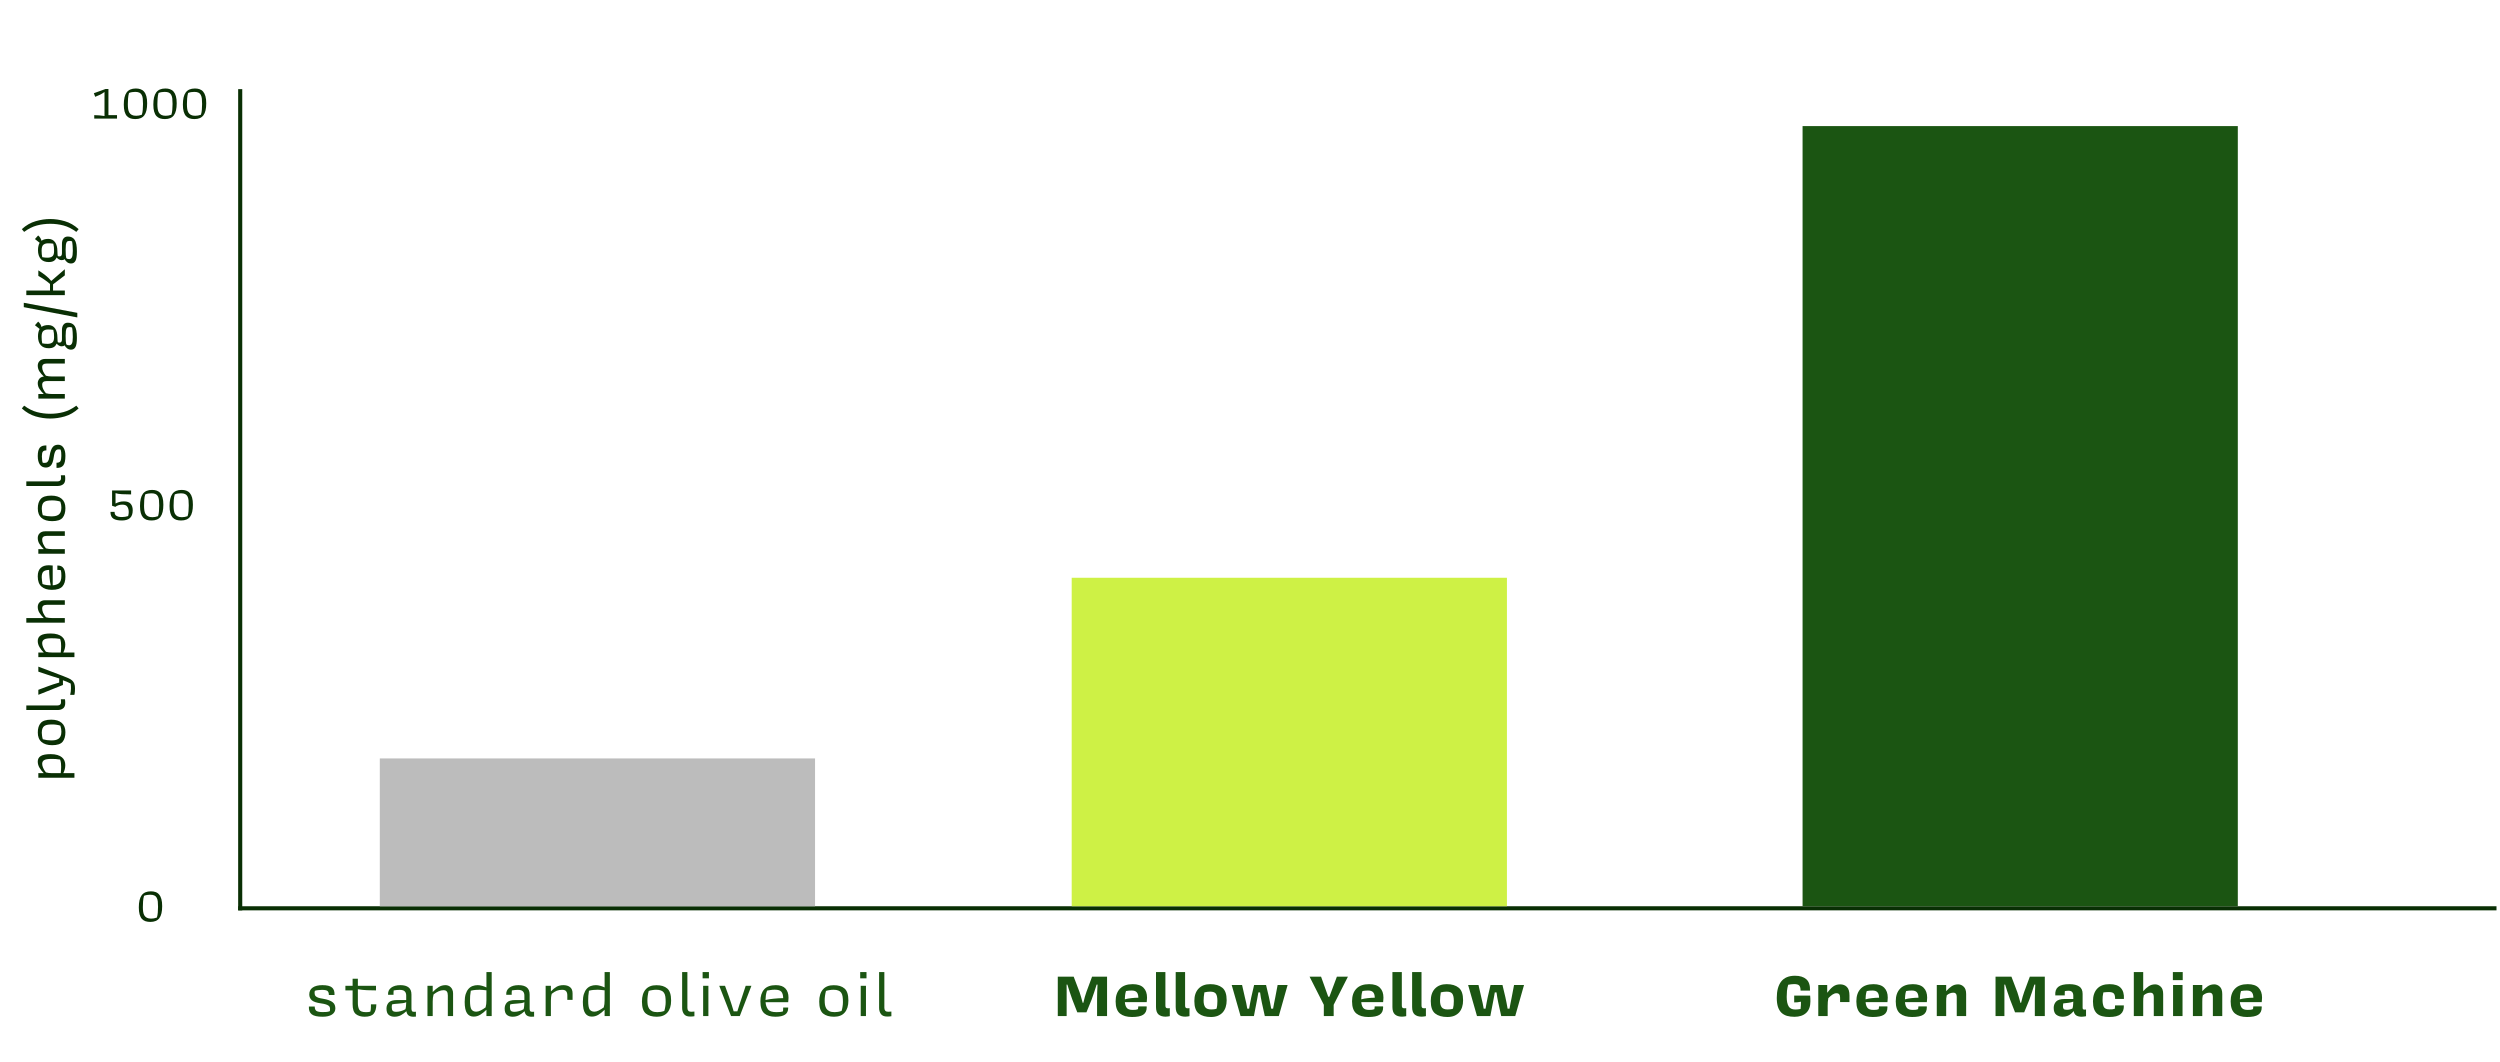 <svg width="617" height="262" viewBox="0 0 617 262" fill="none" xmlns="http://www.w3.org/2000/svg">
<path d="M15.092 189.256C15.092 188.963 15.078 188.674 15.049 188.39C15.021 188.097 14.95 187.785 14.837 187.454C14.43 187.388 14.07 187.345 13.758 187.326C13.446 187.307 13.101 187.298 12.723 187.298C11.796 187.298 11.181 187.402 10.878 187.61C10.566 187.809 10.41 188.111 10.41 188.518C10.41 188.811 10.491 189.147 10.651 189.525C10.812 189.894 11.039 190.263 11.332 190.632C11.559 190.698 11.801 190.746 12.056 190.774C12.302 190.802 12.562 190.816 12.836 190.816H14.993C15.021 190.523 15.045 190.244 15.064 189.979C15.083 189.705 15.092 189.464 15.092 189.256ZM18.369 190.816V191.951H9.46V190.816H10.807C10.372 190.391 10.018 189.942 9.743 189.469C9.46 188.996 9.318 188.49 9.318 187.951C9.318 187.355 9.564 186.901 10.056 186.589C10.547 186.277 11.361 186.12 12.496 186.12C13.148 186.12 13.706 186.191 14.17 186.333C14.633 186.475 15.007 186.669 15.291 186.915C15.574 187.151 15.783 187.435 15.915 187.766C16.047 188.097 16.113 188.452 16.113 188.83C16.113 189.18 16.071 189.525 15.986 189.866C15.901 190.206 15.778 190.523 15.617 190.816H18.369ZM12.865 183.913C11.739 183.913 10.869 183.648 10.254 183.118C9.63 182.579 9.322 181.799 9.332 180.777C9.322 179.784 9.559 179.009 10.041 178.451C10.514 177.893 11.384 177.614 12.652 177.614C13.768 177.614 14.629 177.878 15.234 178.408C15.839 178.928 16.142 179.694 16.142 180.706C16.142 181.718 15.91 182.508 15.447 183.076C14.983 183.634 14.123 183.913 12.865 183.913ZM10.311 180.848C10.311 181.094 10.335 181.359 10.382 181.643C10.42 181.927 10.481 182.196 10.566 182.451C10.916 182.546 11.266 182.617 11.616 182.664C11.966 182.712 12.302 182.735 12.623 182.735C12.964 182.735 13.29 182.712 13.602 182.664C13.905 182.608 14.175 182.503 14.411 182.352C14.638 182.201 14.818 181.983 14.95 181.7C15.083 181.416 15.149 181.042 15.149 180.579C15.149 180.361 15.13 180.129 15.092 179.884C15.054 179.638 14.988 179.373 14.893 179.089C14.6 178.994 14.293 178.924 13.971 178.876C13.65 178.82 13.314 178.791 12.964 178.791C12.519 178.791 12.132 178.815 11.801 178.862C11.46 178.909 11.181 179.009 10.963 179.16C10.746 179.302 10.585 179.51 10.481 179.784C10.368 180.049 10.311 180.404 10.311 180.848ZM14.241 175.236H6.494V174.101H14.227C14.491 174.101 14.7 174.034 14.851 173.902C14.993 173.77 15.064 173.566 15.064 173.292C15.064 173.188 15.059 173.079 15.049 172.966C15.04 172.843 15.03 172.715 15.021 172.583H16.028C16.057 172.725 16.076 172.871 16.085 173.022C16.095 173.174 16.099 173.335 16.099 173.505C16.099 174.129 15.92 174.574 15.56 174.838C15.191 175.103 14.752 175.236 14.241 175.236ZM18.511 169.932C18.511 170.131 18.502 170.377 18.483 170.67C18.464 170.954 18.421 171.228 18.355 171.493H17.319C17.376 171.266 17.424 171.006 17.461 170.713C17.499 170.419 17.518 170.155 17.518 169.918C17.518 169.72 17.513 169.521 17.504 169.322C17.504 169.114 17.485 168.906 17.447 168.698C17.107 168.518 16.771 168.362 16.44 168.23C16.118 168.097 15.816 167.984 15.532 167.889V169.053L9.46 171.479V170.244L11.744 169.393C12.188 169.223 12.638 169.062 13.092 168.911C13.536 168.76 14.042 168.608 14.61 168.457V167.435C14.127 167.284 13.64 167.133 13.148 166.981C12.647 166.83 12.179 166.679 11.744 166.527L9.46 165.761V164.527L15.532 166.825C16.052 167.024 16.501 167.208 16.88 167.379C17.258 167.539 17.565 167.729 17.802 167.946C18.048 168.164 18.227 168.429 18.341 168.741C18.454 169.053 18.511 169.45 18.511 169.932ZM15.092 159.482C15.092 159.189 15.078 158.9 15.049 158.616C15.021 158.323 14.95 158.011 14.837 157.68C14.43 157.614 14.07 157.571 13.758 157.552C13.446 157.533 13.101 157.524 12.723 157.524C11.796 157.524 11.181 157.628 10.878 157.836C10.566 158.035 10.41 158.337 10.41 158.744C10.41 159.037 10.491 159.373 10.651 159.751C10.812 160.12 11.039 160.489 11.332 160.858C11.559 160.924 11.801 160.972 12.056 161C12.302 161.028 12.562 161.042 12.836 161.042H14.993C15.021 160.749 15.045 160.47 15.064 160.205C15.083 159.931 15.092 159.69 15.092 159.482ZM18.369 161.042V162.177H9.46V161.042H10.807C10.372 160.617 10.018 160.168 9.743 159.695C9.46 159.222 9.318 158.716 9.318 158.177C9.318 157.581 9.564 157.127 10.056 156.815C10.547 156.503 11.361 156.346 12.496 156.346C13.148 156.346 13.706 156.417 14.17 156.559C14.633 156.701 15.007 156.895 15.291 157.141C15.574 157.377 15.783 157.661 15.915 157.992C16.047 158.323 16.113 158.678 16.113 159.056C16.113 159.406 16.071 159.751 15.986 160.092C15.901 160.432 15.778 160.749 15.617 161.042H18.369ZM12.836 152.536H16V153.671H6.494V152.536H10.807C10.372 152.119 10.018 151.694 9.743 151.259C9.46 150.814 9.318 150.322 9.318 149.783C9.318 149.585 9.351 149.391 9.417 149.202C9.483 149.003 9.592 148.828 9.743 148.677C9.885 148.516 10.07 148.388 10.297 148.294C10.524 148.19 10.798 148.138 11.12 148.138H16V149.273H11.531C11.162 149.273 10.883 149.343 10.694 149.485C10.505 149.618 10.41 149.854 10.41 150.195C10.41 150.545 10.491 150.899 10.651 151.259C10.812 151.618 11.039 151.982 11.332 152.351C11.559 152.417 11.801 152.465 12.056 152.493C12.302 152.521 12.562 152.536 12.836 152.536ZM10.297 142.482C10.297 142.776 10.32 143.069 10.368 143.362C10.405 143.646 10.448 143.906 10.495 144.142C10.845 144.265 11.2 144.35 11.559 144.398C11.909 144.445 12.231 144.469 12.524 144.469C12.392 143.901 12.297 143.3 12.24 142.667C12.174 142.024 12.136 141.352 12.127 140.652C11.465 140.671 10.997 140.808 10.722 141.064C10.439 141.319 10.297 141.792 10.297 142.482ZM15.149 142.128C15.149 141.872 15.139 141.617 15.12 141.362C15.092 141.097 15.045 140.874 14.979 140.695C14.827 140.676 14.681 140.666 14.539 140.666C14.397 140.657 14.269 140.652 14.156 140.652V139.574H14.283C14.908 139.574 15.376 139.801 15.688 140.255C15.991 140.709 16.142 141.404 16.142 142.34C16.142 143.381 15.896 144.18 15.404 144.738C14.903 145.296 14.037 145.575 12.808 145.575C11.711 145.575 10.855 145.306 10.24 144.766C9.625 144.227 9.318 143.386 9.318 142.241C9.318 141.314 9.554 140.629 10.027 140.184C10.5 139.73 11.167 139.503 12.027 139.503C12.179 139.503 12.34 139.512 12.51 139.531C12.671 139.541 12.836 139.555 13.007 139.574V144.454C13.621 144.417 14.132 144.246 14.539 143.944C14.945 143.641 15.149 143.036 15.149 142.128ZM12.836 135.522H16V136.657H9.46V135.522H10.807C10.372 135.106 10.018 134.68 9.743 134.245C9.46 133.8 9.318 133.309 9.318 132.77C9.318 132.571 9.351 132.377 9.417 132.188C9.483 131.989 9.592 131.814 9.743 131.663C9.885 131.502 10.07 131.374 10.297 131.28C10.524 131.176 10.798 131.124 11.12 131.124H16V132.259H11.531C11.162 132.259 10.883 132.33 10.694 132.472C10.505 132.604 10.41 132.84 10.41 133.181C10.41 133.531 10.491 133.886 10.651 134.245C10.812 134.604 11.039 134.969 11.332 135.337C11.559 135.404 11.801 135.451 12.056 135.479C12.302 135.508 12.562 135.522 12.836 135.522ZM12.865 128.618C11.739 128.618 10.869 128.353 10.254 127.824C9.63 127.285 9.322 126.504 9.332 125.483C9.322 124.49 9.559 123.714 10.041 123.156C10.514 122.598 11.384 122.319 12.652 122.319C13.768 122.319 14.629 122.584 15.234 123.114C15.839 123.634 16.142 124.4 16.142 125.412C16.142 126.424 15.91 127.214 15.447 127.781C14.983 128.339 14.123 128.618 12.865 128.618ZM10.311 125.554C10.311 125.8 10.335 126.064 10.382 126.348C10.42 126.632 10.481 126.902 10.566 127.157C10.916 127.251 11.266 127.322 11.616 127.37C11.966 127.417 12.302 127.441 12.623 127.441C12.964 127.441 13.29 127.417 13.602 127.37C13.905 127.313 14.175 127.209 14.411 127.058C14.638 126.906 14.818 126.689 14.95 126.405C15.083 126.121 15.149 125.748 15.149 125.284C15.149 125.067 15.13 124.835 15.092 124.589C15.054 124.343 14.988 124.078 14.893 123.795C14.6 123.7 14.293 123.629 13.971 123.582C13.65 123.525 13.314 123.497 12.964 123.497C12.519 123.497 12.132 123.52 11.801 123.568C11.46 123.615 11.181 123.714 10.963 123.865C10.746 124.007 10.585 124.215 10.481 124.49C10.368 124.755 10.311 125.109 10.311 125.554ZM14.241 119.941H6.494V118.806H14.227C14.491 118.806 14.7 118.74 14.851 118.608C14.993 118.475 15.064 118.272 15.064 117.997C15.064 117.893 15.059 117.785 15.049 117.671C15.04 117.548 15.03 117.42 15.021 117.288H16.028C16.057 117.43 16.076 117.577 16.085 117.728C16.095 117.879 16.099 118.04 16.099 118.21C16.099 118.835 15.92 119.279 15.56 119.544C15.191 119.809 14.752 119.941 14.241 119.941ZM16.142 112.496C16.142 113.631 15.967 114.42 15.617 114.865C15.267 115.309 14.709 115.513 13.943 115.475V114.212C14.406 114.212 14.723 114.085 14.893 113.829C15.054 113.564 15.135 113.125 15.135 112.51C15.135 112.207 15.125 111.923 15.106 111.658C15.078 111.384 15.021 111.148 14.936 110.949C14.87 110.94 14.799 110.93 14.723 110.921C14.638 110.911 14.548 110.907 14.454 110.907C14.302 110.907 14.17 110.93 14.056 110.977C13.933 111.025 13.825 111.119 13.73 111.261C13.626 111.403 13.536 111.602 13.46 111.857C13.385 112.103 13.319 112.429 13.262 112.836C13.129 113.81 12.902 114.482 12.581 114.851C12.25 115.21 11.829 115.39 11.318 115.39C10.666 115.39 10.169 115.139 9.829 114.638C9.488 114.137 9.318 113.446 9.318 112.566C9.318 111.573 9.488 110.878 9.829 110.481C10.169 110.084 10.708 109.904 11.446 109.942V111.162C11.011 111.162 10.718 111.266 10.566 111.474C10.415 111.673 10.339 112.07 10.339 112.666C10.339 112.959 10.358 113.238 10.396 113.503C10.424 113.758 10.472 113.985 10.538 114.184C10.633 114.212 10.722 114.231 10.807 114.241C10.893 114.241 10.973 114.241 11.049 114.241C11.172 114.241 11.294 114.222 11.418 114.184C11.54 114.146 11.654 114.066 11.758 113.943C11.862 113.82 11.957 113.645 12.042 113.418C12.117 113.181 12.184 112.874 12.24 112.496C12.335 111.938 12.448 111.484 12.581 111.134C12.713 110.784 12.865 110.509 13.035 110.311C13.205 110.103 13.399 109.961 13.617 109.885C13.825 109.809 14.061 109.767 14.326 109.757C14.903 109.757 15.352 110.003 15.674 110.495C15.986 110.977 16.142 111.644 16.142 112.496ZM12.396 102.119C13.522 102.119 14.61 101.982 15.659 101.707C16.709 101.433 17.769 100.903 18.837 100.118L19.405 100.799C18.355 101.755 17.22 102.412 16 102.771C14.78 103.121 13.579 103.296 12.396 103.296C11.214 103.296 10.013 103.121 8.793 102.771C7.573 102.412 6.438 101.755 5.388 100.799L5.955 100.118C7.024 100.903 8.083 101.433 9.133 101.707C10.183 101.982 11.271 102.119 12.396 102.119ZM12.836 97.241H16V98.376H9.46V97.241H10.807C10.372 96.834 10.018 96.418 9.743 95.993C9.46 95.567 9.318 95.089 9.318 94.56C9.318 94.2 9.436 93.855 9.672 93.524C9.899 93.193 10.283 92.994 10.822 92.928C10.386 92.521 10.027 92.105 9.743 91.68C9.46 91.245 9.318 90.762 9.318 90.233C9.318 90.034 9.351 89.84 9.417 89.651C9.483 89.452 9.592 89.277 9.743 89.126C9.885 88.965 10.07 88.837 10.297 88.743C10.524 88.639 10.798 88.587 11.12 88.587H16V89.722H11.531C11.162 89.722 10.883 89.793 10.694 89.935C10.505 90.067 10.41 90.303 10.41 90.644C10.41 90.984 10.491 91.33 10.651 91.68C10.812 92.02 11.039 92.37 11.332 92.73C11.559 92.796 11.801 92.843 12.056 92.871C12.302 92.9 12.562 92.914 12.836 92.914H16V94.049H11.531C11.162 94.049 10.883 94.12 10.694 94.262C10.505 94.394 10.41 94.631 10.41 94.971C10.41 95.312 10.491 95.657 10.651 96.007C10.812 96.347 11.039 96.697 11.332 97.057C11.559 97.123 11.801 97.17 12.056 97.198C12.302 97.227 12.562 97.241 12.836 97.241ZM18.979 83.36C18.979 84.486 18.856 85.257 18.61 85.673C18.374 86.089 18.015 86.297 17.532 86.297C17.182 86.297 16.87 86.198 16.596 85.999C16.322 85.791 16.104 85.531 15.943 85.219C15.849 85.313 15.74 85.38 15.617 85.418C15.485 85.455 15.347 85.474 15.206 85.474C14.941 85.474 14.704 85.403 14.496 85.261C14.288 85.12 14.108 84.968 13.957 84.807C13.825 85.167 13.607 85.446 13.304 85.644C12.992 85.843 12.567 85.942 12.027 85.942C11.157 85.942 10.5 85.687 10.056 85.176C9.602 84.656 9.375 83.933 9.375 83.006C9.375 82.618 9.412 82.273 9.488 81.97C9.554 81.667 9.654 81.407 9.786 81.19L8.623 80.267L9.417 79.374C9.635 79.553 9.814 79.761 9.956 79.998C10.089 80.225 10.183 80.457 10.24 80.693C10.448 80.532 10.694 80.414 10.978 80.338C11.261 80.263 11.578 80.225 11.928 80.225C12.638 80.225 13.191 80.499 13.588 81.048C13.976 81.587 14.17 82.339 14.17 83.304C14.17 83.54 14.179 83.762 14.198 83.97C14.217 84.169 14.236 84.33 14.255 84.453C14.321 84.491 14.397 84.519 14.482 84.538C14.558 84.547 14.643 84.552 14.737 84.552C14.917 84.552 15.054 84.481 15.149 84.339C15.243 84.197 15.291 84.008 15.291 83.772V81.445C15.291 80.896 15.414 80.461 15.659 80.14C15.905 79.809 16.27 79.643 16.752 79.643C17.499 79.643 18.057 79.913 18.426 80.452C18.795 80.982 18.979 81.951 18.979 83.36ZM10.268 83.147C10.268 83.46 10.283 83.748 10.311 84.013C10.33 84.278 10.368 84.519 10.424 84.737C10.651 84.784 10.878 84.817 11.105 84.836C11.323 84.855 11.536 84.864 11.744 84.864C12.207 84.864 12.59 84.76 12.893 84.552C13.196 84.344 13.347 83.899 13.347 83.218C13.347 82.868 13.333 82.542 13.304 82.24C13.267 81.927 13.215 81.648 13.148 81.403C12.912 81.355 12.69 81.332 12.482 81.332C12.264 81.322 12.051 81.317 11.843 81.317C11.389 81.317 11.015 81.431 10.722 81.658C10.42 81.885 10.268 82.381 10.268 83.147ZM17.972 83.176C17.972 82.817 17.958 82.424 17.93 81.998C17.901 81.563 17.854 81.175 17.788 80.835C17.674 80.797 17.57 80.769 17.476 80.75C17.381 80.731 17.3 80.722 17.234 80.722C17.055 80.722 16.898 80.74 16.766 80.778C16.634 80.816 16.525 80.906 16.44 81.048C16.364 81.19 16.303 81.407 16.255 81.7C16.218 81.994 16.199 82.396 16.199 82.906C16.199 83.455 16.213 83.899 16.241 84.24C16.27 84.58 16.307 84.826 16.355 84.978C16.44 85.053 16.544 85.115 16.667 85.162C16.79 85.2 16.927 85.219 17.078 85.219C17.352 85.219 17.57 85.082 17.731 84.807C17.892 84.533 17.972 83.989 17.972 83.176ZM19.079 77.209V78.344L5.87 75.804V74.726L19.079 77.209ZM16 71.707V72.842H6.494V71.707H12.34V70.075C11.905 69.697 11.436 69.337 10.935 68.997C10.434 68.656 9.942 68.358 9.46 68.103V66.727C10.093 67.115 10.68 67.521 11.219 67.947C11.748 68.363 12.226 68.827 12.652 69.337L16 66.443V67.961L13.092 70.174V71.707H16ZM18.979 62.093C18.979 63.219 18.856 63.989 18.61 64.406C18.374 64.822 18.015 65.03 17.532 65.03C17.182 65.03 16.87 64.931 16.596 64.732C16.322 64.524 16.104 64.264 15.943 63.952C15.849 64.046 15.74 64.112 15.617 64.15C15.485 64.188 15.347 64.207 15.206 64.207C14.941 64.207 14.704 64.136 14.496 63.994C14.288 63.852 14.108 63.701 13.957 63.54C13.825 63.9 13.607 64.179 13.304 64.377C12.992 64.576 12.567 64.675 12.027 64.675C11.157 64.675 10.5 64.42 10.056 63.909C9.602 63.389 9.375 62.665 9.375 61.739C9.375 61.351 9.412 61.005 9.488 60.703C9.554 60.4 9.654 60.14 9.786 59.922L8.623 59L9.417 58.106C9.635 58.286 9.814 58.494 9.956 58.731C10.089 58.958 10.183 59.19 10.24 59.426C10.448 59.265 10.694 59.147 10.978 59.071C11.261 58.996 11.578 58.958 11.928 58.958C12.638 58.958 13.191 59.232 13.588 59.781C13.976 60.32 14.17 61.072 14.17 62.036C14.17 62.273 14.179 62.495 14.198 62.703C14.217 62.902 14.236 63.063 14.255 63.186C14.321 63.223 14.397 63.252 14.482 63.271C14.558 63.28 14.643 63.285 14.737 63.285C14.917 63.285 15.054 63.214 15.149 63.072C15.243 62.93 15.291 62.741 15.291 62.505V60.178C15.291 59.629 15.414 59.194 15.659 58.873C15.905 58.542 16.27 58.376 16.752 58.376C17.499 58.376 18.057 58.646 18.426 59.185C18.795 59.714 18.979 60.684 18.979 62.093ZM10.268 61.88C10.268 62.193 10.283 62.481 10.311 62.746C10.33 63.011 10.368 63.252 10.424 63.469C10.651 63.517 10.878 63.55 11.105 63.569C11.323 63.588 11.536 63.597 11.744 63.597C12.207 63.597 12.59 63.493 12.893 63.285C13.196 63.077 13.347 62.632 13.347 61.951C13.347 61.601 13.333 61.275 13.304 60.972C13.267 60.66 13.215 60.381 13.148 60.135C12.912 60.088 12.69 60.064 12.482 60.064C12.264 60.055 12.051 60.05 11.843 60.05C11.389 60.05 11.015 60.164 10.722 60.391C10.42 60.618 10.268 61.114 10.268 61.88ZM17.972 61.909C17.972 61.549 17.958 61.157 17.93 60.731C17.901 60.296 17.854 59.908 17.788 59.568C17.674 59.53 17.57 59.502 17.476 59.483C17.381 59.464 17.3 59.454 17.234 59.454C17.055 59.454 16.898 59.473 16.766 59.511C16.634 59.549 16.525 59.639 16.44 59.781C16.364 59.922 16.303 60.14 16.255 60.433C16.218 60.727 16.199 61.128 16.199 61.639C16.199 62.188 16.213 62.632 16.241 62.973C16.27 63.313 16.307 63.559 16.355 63.711C16.44 63.786 16.544 63.848 16.667 63.895C16.79 63.933 16.927 63.952 17.078 63.952C17.352 63.952 17.57 63.815 17.731 63.54C17.892 63.266 17.972 62.722 17.972 61.909ZM12.396 55.232C11.271 55.232 10.183 55.369 9.133 55.644C8.083 55.918 7.024 56.447 5.955 57.233L5.388 56.551C6.438 55.596 7.573 54.944 8.793 54.594C10.013 54.234 11.214 54.054 12.396 54.054C13.579 54.054 14.78 54.234 16 54.594C17.22 54.944 18.355 55.596 19.405 56.551L18.837 57.233C17.769 56.447 16.709 55.918 15.659 55.644C14.61 55.369 13.522 55.232 12.396 55.232Z" fill="#092F04"/>
<path d="M28.879 29.268H23.261V28.416C23.756 28.416 24.193 28.437 24.574 28.477C24.955 28.51 25.361 28.562 25.79 28.635V22.701C25.466 22.944 25.105 23.167 24.708 23.37C24.311 23.564 23.905 23.739 23.492 23.893L23.164 23.005L26.034 21.971H26.763V28.416H28.879V29.268ZM30.553 25.814C30.553 24.452 30.788 23.451 31.258 22.81C31.736 22.162 32.494 21.837 33.532 21.837C33.962 21.837 34.347 21.898 34.687 22.02C35.036 22.142 35.328 22.344 35.563 22.628C35.806 22.912 35.992 23.289 36.122 23.759C36.252 24.221 36.317 24.797 36.317 25.486C36.317 26.84 36.086 27.829 35.623 28.453C35.161 29.077 34.42 29.389 33.398 29.389C32.96 29.389 32.563 29.332 32.206 29.219C31.858 29.097 31.558 28.903 31.306 28.635C31.063 28.36 30.877 27.991 30.747 27.529C30.617 27.067 30.553 26.495 30.553 25.814ZM33.362 22.677C33.135 22.677 32.879 22.697 32.596 22.737C32.32 22.778 32.069 22.847 31.842 22.944C31.712 23.382 31.631 23.848 31.598 24.343C31.566 24.837 31.55 25.303 31.55 25.741C31.55 26.146 31.574 26.523 31.623 26.872C31.671 27.212 31.765 27.508 31.902 27.76C32.048 28.011 32.255 28.21 32.523 28.355C32.798 28.502 33.155 28.574 33.593 28.574C33.795 28.574 34.022 28.554 34.274 28.514C34.533 28.465 34.776 28.4 35.003 28.319C35.125 27.946 35.202 27.537 35.234 27.091C35.275 26.637 35.295 26.159 35.295 25.656C35.295 25.153 35.275 24.715 35.234 24.343C35.194 23.97 35.105 23.662 34.967 23.418C34.837 23.167 34.643 22.981 34.383 22.859C34.132 22.737 33.791 22.677 33.362 22.677ZM37.844 25.814C37.844 24.452 38.079 23.451 38.55 22.81C39.028 22.162 39.786 21.837 40.824 21.837C41.253 21.837 41.638 21.898 41.979 22.02C42.327 22.142 42.619 22.344 42.854 22.628C43.097 22.912 43.284 23.289 43.414 23.759C43.543 24.221 43.608 24.797 43.608 25.486C43.608 26.84 43.377 27.829 42.915 28.453C42.453 29.077 41.711 29.389 40.69 29.389C40.252 29.389 39.855 29.332 39.498 29.219C39.149 29.097 38.849 28.903 38.598 28.635C38.355 28.36 38.168 27.991 38.039 27.529C37.909 27.067 37.844 26.495 37.844 25.814ZM40.653 22.677C40.426 22.677 40.171 22.697 39.887 22.737C39.611 22.778 39.36 22.847 39.133 22.944C39.004 23.382 38.922 23.848 38.89 24.343C38.858 24.837 38.841 25.303 38.841 25.741C38.841 26.146 38.866 26.523 38.914 26.872C38.963 27.212 39.056 27.508 39.194 27.76C39.34 28.011 39.547 28.21 39.814 28.355C40.09 28.502 40.447 28.574 40.884 28.574C41.087 28.574 41.314 28.554 41.565 28.514C41.825 28.465 42.068 28.4 42.295 28.319C42.416 27.946 42.494 27.537 42.526 27.091C42.566 26.637 42.587 26.159 42.587 25.656C42.587 25.153 42.566 24.715 42.526 24.343C42.485 23.97 42.396 23.662 42.258 23.418C42.129 23.167 41.934 22.981 41.675 22.859C41.423 22.737 41.083 22.677 40.653 22.677ZM45.136 25.814C45.136 24.452 45.371 23.451 45.841 22.81C46.319 22.162 47.077 21.837 48.115 21.837C48.545 21.837 48.93 21.898 49.27 22.02C49.619 22.142 49.911 22.344 50.146 22.628C50.389 22.912 50.576 23.289 50.705 23.759C50.835 24.221 50.9 24.797 50.9 25.486C50.9 26.84 50.669 27.829 50.207 28.453C49.745 29.077 49.003 29.389 47.981 29.389C47.544 29.389 47.146 29.332 46.79 29.219C46.441 29.097 46.141 28.903 45.89 28.635C45.647 28.36 45.46 27.991 45.33 27.529C45.201 27.067 45.136 26.495 45.136 25.814ZM47.945 22.677C47.718 22.677 47.462 22.697 47.179 22.737C46.903 22.778 46.652 22.847 46.425 22.944C46.295 23.382 46.214 23.848 46.182 24.343C46.149 24.837 46.133 25.303 46.133 25.741C46.133 26.146 46.157 26.523 46.206 26.872C46.255 27.212 46.348 27.508 46.486 27.76C46.632 28.011 46.838 28.21 47.106 28.355C47.381 28.502 47.738 28.574 48.176 28.574C48.379 28.574 48.606 28.554 48.857 28.514C49.116 28.465 49.359 28.4 49.587 28.319C49.708 27.946 49.785 27.537 49.818 27.091C49.858 26.637 49.878 26.159 49.878 25.656C49.878 25.153 49.858 24.715 49.818 24.343C49.777 23.97 49.688 23.662 49.55 23.418C49.42 23.167 49.226 22.981 48.966 22.859C48.715 22.737 48.374 22.677 47.945 22.677Z" fill="#092F04"/>
<path d="M30.058 128.459C29.166 128.459 28.477 128.31 27.991 128.01C27.504 127.701 27.261 127.142 27.261 126.331H28.27C28.27 126.485 28.291 126.639 28.331 126.793C28.372 126.948 28.457 127.085 28.587 127.207C28.716 127.32 28.903 127.418 29.146 127.499C29.389 127.572 29.709 127.608 30.107 127.608C30.334 127.608 30.581 127.588 30.848 127.547C31.116 127.507 31.375 127.446 31.627 127.365C31.675 127.179 31.712 127 31.736 126.83C31.76 126.652 31.773 126.502 31.773 126.38C31.773 125.845 31.659 125.407 31.432 125.067C31.213 124.718 30.8 124.544 30.192 124.544C29.827 124.544 29.49 124.596 29.182 124.702C28.882 124.807 28.647 124.937 28.477 125.091L27.662 124.823V121.042H32.356V122.027C31.538 122.027 30.784 122.006 30.094 121.966C29.413 121.925 28.887 121.84 28.514 121.71V124.276C28.724 124.155 29 124.037 29.34 123.924C29.689 123.802 30.107 123.741 30.593 123.741C31.355 123.741 31.906 123.94 32.247 124.337C32.587 124.734 32.758 125.261 32.758 125.918C32.758 126.826 32.523 127.479 32.052 127.876C31.59 128.265 30.925 128.459 30.058 128.459ZM34.553 124.884C34.553 123.522 34.788 122.521 35.258 121.881C35.736 121.232 36.494 120.908 37.532 120.908C37.962 120.908 38.347 120.969 38.687 121.09C39.036 121.212 39.328 121.414 39.563 121.698C39.806 121.982 39.992 122.359 40.122 122.829C40.252 123.291 40.317 123.867 40.317 124.556C40.317 125.91 40.086 126.899 39.623 127.523C39.161 128.147 38.42 128.459 37.398 128.459C36.96 128.459 36.563 128.403 36.206 128.289C35.858 128.168 35.558 127.973 35.306 127.706C35.063 127.43 34.877 127.061 34.747 126.599C34.617 126.137 34.553 125.565 34.553 124.884ZM37.362 121.747C37.135 121.747 36.879 121.767 36.596 121.808C36.32 121.848 36.069 121.917 35.842 122.014C35.712 122.452 35.631 122.918 35.598 123.413C35.566 123.907 35.55 124.374 35.55 124.811C35.55 125.217 35.574 125.594 35.623 125.942C35.671 126.283 35.765 126.579 35.902 126.83C36.048 127.081 36.255 127.28 36.523 127.426C36.798 127.572 37.155 127.645 37.593 127.645C37.795 127.645 38.022 127.624 38.274 127.584C38.533 127.535 38.776 127.47 39.003 127.389C39.125 127.016 39.202 126.607 39.234 126.161C39.275 125.707 39.295 125.229 39.295 124.726C39.295 124.224 39.275 123.786 39.234 123.413C39.194 123.04 39.105 122.732 38.967 122.489C38.837 122.237 38.643 122.051 38.383 121.929C38.132 121.808 37.791 121.747 37.362 121.747ZM41.844 124.884C41.844 123.522 42.079 122.521 42.55 121.881C43.028 121.232 43.786 120.908 44.824 120.908C45.253 120.908 45.638 120.969 45.979 121.09C46.327 121.212 46.619 121.414 46.854 121.698C47.097 121.982 47.284 122.359 47.414 122.829C47.543 123.291 47.608 123.867 47.608 124.556C47.608 125.91 47.377 126.899 46.915 127.523C46.453 128.147 45.711 128.459 44.69 128.459C44.252 128.459 43.855 128.403 43.498 128.289C43.149 128.168 42.849 127.973 42.598 127.706C42.355 127.43 42.168 127.061 42.039 126.599C41.909 126.137 41.844 125.565 41.844 124.884ZM44.653 121.747C44.426 121.747 44.171 121.767 43.887 121.808C43.611 121.848 43.36 121.917 43.133 122.014C43.004 122.452 42.922 122.918 42.89 123.413C42.858 123.907 42.841 124.374 42.841 124.811C42.841 125.217 42.866 125.594 42.914 125.942C42.963 126.283 43.056 126.579 43.194 126.83C43.34 127.081 43.547 127.28 43.814 127.426C44.09 127.572 44.447 127.645 44.884 127.645C45.087 127.645 45.314 127.624 45.565 127.584C45.825 127.535 46.068 127.47 46.295 127.389C46.416 127.016 46.494 126.607 46.526 126.161C46.566 125.707 46.587 125.229 46.587 124.726C46.587 124.224 46.566 123.786 46.526 123.413C46.485 123.04 46.396 122.732 46.258 122.489C46.129 122.237 45.934 122.051 45.675 121.929C45.423 121.808 45.083 121.747 44.653 121.747Z" fill="#092F04"/>
<path d="M34.261 223.955C34.261 222.593 34.496 221.591 34.966 220.951C35.445 220.302 36.203 219.978 37.24 219.978C37.67 219.978 38.055 220.039 38.396 220.161C38.744 220.282 39.036 220.485 39.271 220.769C39.514 221.052 39.701 221.429 39.831 221.899C39.96 222.362 40.025 222.937 40.025 223.626C40.025 224.98 39.794 225.969 39.332 226.593C38.87 227.218 38.128 227.53 37.107 227.53C36.669 227.53 36.272 227.473 35.915 227.36C35.566 227.238 35.266 227.043 35.015 226.776C34.772 226.5 34.585 226.131 34.456 225.669C34.326 225.207 34.261 224.636 34.261 223.955ZM37.07 220.817C36.843 220.817 36.588 220.837 36.304 220.878C36.028 220.919 35.777 220.987 35.55 221.085C35.42 221.522 35.339 221.989 35.307 222.483C35.274 222.978 35.258 223.444 35.258 223.882C35.258 224.287 35.282 224.664 35.331 225.013C35.38 225.353 35.473 225.649 35.611 225.9C35.757 226.152 35.964 226.35 36.231 226.496C36.507 226.642 36.863 226.715 37.301 226.715C37.504 226.715 37.731 226.695 37.982 226.654C38.242 226.606 38.485 226.541 38.712 226.46C38.833 226.087 38.91 225.677 38.943 225.231C38.983 224.777 39.004 224.299 39.004 223.797C39.004 223.294 38.983 222.856 38.943 222.483C38.902 222.11 38.813 221.802 38.675 221.559C38.546 221.308 38.351 221.121 38.092 221C37.84 220.878 37.5 220.817 37.07 220.817Z" fill="#092F04"/>
<line x1="59.283" y1="22" x2="59.283" y2="224.676" stroke="#092F04" stroke-width="1.013"/>
<line x1="58.776" y1="224.169" x2="616.135" y2="224.169" stroke="#092F04" stroke-width="1.013"/>
<rect x="93.737" y="187.182" width="107.418" height="36.482" fill="#BCBCBC"/>
<path d="M79.638 250.932C78.341 250.932 77.438 250.732 76.93 250.332C76.422 249.932 76.19 249.294 76.233 248.418H77.676C77.676 248.948 77.822 249.31 78.114 249.505C78.417 249.689 78.919 249.78 79.622 249.78C79.968 249.78 80.292 249.77 80.595 249.748C80.908 249.716 81.178 249.651 81.405 249.553C81.416 249.478 81.427 249.397 81.438 249.31C81.449 249.213 81.454 249.11 81.454 249.002C81.454 248.829 81.427 248.678 81.373 248.548C81.319 248.408 81.211 248.283 81.049 248.175C80.886 248.056 80.659 247.954 80.368 247.867C80.087 247.781 79.714 247.705 79.249 247.64C78.135 247.489 77.368 247.229 76.947 246.862C76.536 246.484 76.33 246.003 76.33 245.419C76.33 244.673 76.617 244.106 77.19 243.716C77.763 243.327 78.552 243.133 79.557 243.133C80.692 243.133 81.487 243.327 81.94 243.716C82.394 244.106 82.6 244.722 82.557 245.565H81.162C81.162 245.068 81.043 244.732 80.805 244.56C80.579 244.387 80.124 244.3 79.444 244.3C79.108 244.3 78.79 244.322 78.487 244.365C78.195 244.397 77.936 244.451 77.709 244.527C77.676 244.635 77.654 244.738 77.644 244.835C77.644 244.932 77.644 245.024 77.644 245.111C77.644 245.251 77.665 245.392 77.709 245.532C77.752 245.673 77.844 245.803 77.984 245.922C78.125 246.04 78.325 246.149 78.584 246.246C78.854 246.332 79.206 246.408 79.638 246.473C80.276 246.581 80.795 246.711 81.195 246.862C81.594 247.013 81.908 247.186 82.135 247.381C82.373 247.575 82.535 247.797 82.621 248.046C82.708 248.283 82.757 248.554 82.767 248.856C82.767 249.516 82.486 250.029 81.924 250.397C81.373 250.753 80.611 250.932 79.638 250.932ZM88.323 241.544V243.295H92.798V244.43C92.052 244.43 91.306 244.414 90.56 244.381C89.825 244.349 89.079 244.268 88.323 244.138V247.575C88.323 248.235 88.436 248.77 88.663 249.181C88.901 249.591 89.436 249.797 90.268 249.797C90.474 249.797 90.668 249.791 90.852 249.78C91.036 249.77 91.214 249.737 91.387 249.683C91.484 249.402 91.533 249.089 91.533 248.743C91.544 248.386 91.549 248.094 91.549 247.867H92.879C92.868 248.883 92.652 249.651 92.23 250.17C91.819 250.678 91.068 250.932 89.976 250.932C89.101 250.932 88.387 250.715 87.836 250.283C87.296 249.851 87.025 249.035 87.025 247.835V244.43H85.242V243.295H87.025V241.544H88.323ZM102.001 250.932C101.558 250.932 101.185 250.834 100.882 250.64C100.579 250.445 100.385 250.089 100.298 249.57C99.866 249.97 99.412 250.299 98.936 250.559C98.461 250.807 97.931 250.932 97.347 250.932C96.796 250.932 96.331 250.786 95.953 250.494C95.575 250.191 95.385 249.667 95.385 248.921C95.385 248.327 95.569 247.829 95.937 247.429C96.304 247.019 97.001 246.813 98.028 246.813H100.25V245.711C100.25 245.257 100.131 244.911 99.893 244.673C99.655 244.424 99.244 244.3 98.661 244.3C98.455 244.3 98.212 244.311 97.931 244.333C97.661 244.354 97.407 244.387 97.169 244.43C97.137 244.603 97.12 244.776 97.12 244.949C97.12 245.122 97.12 245.311 97.12 245.516H95.775C95.721 244.77 95.975 244.187 96.537 243.765C97.11 243.343 97.866 243.133 98.807 243.133C99.693 243.133 100.369 243.316 100.833 243.684C101.309 244.051 101.547 244.646 101.547 245.468V248.921C101.547 249.159 101.585 249.354 101.66 249.505C101.736 249.645 101.904 249.716 102.163 249.716C102.239 249.716 102.32 249.716 102.406 249.716C102.493 249.705 102.574 249.694 102.649 249.683V250.899C102.574 250.91 102.487 250.915 102.39 250.915C102.293 250.926 102.163 250.932 102.001 250.932ZM97.818 249.716C98.153 249.716 98.515 249.662 98.904 249.553C99.304 249.445 99.688 249.289 100.055 249.083C100.131 248.824 100.179 248.554 100.201 248.273C100.233 247.992 100.25 247.7 100.25 247.397V247.348C100.034 247.456 99.774 247.532 99.471 247.575C99.169 247.619 98.855 247.651 98.531 247.673C98.218 247.694 97.899 247.721 97.574 247.754C97.261 247.775 96.985 247.824 96.748 247.9C96.726 248.019 96.71 248.143 96.699 248.273C96.688 248.391 96.683 248.5 96.683 248.597C96.683 248.997 96.758 249.283 96.91 249.456C97.061 249.629 97.364 249.716 97.818 249.716ZM106.794 247.154V250.77H105.497V243.295H106.794V244.835C107.269 244.338 107.756 243.933 108.253 243.619C108.761 243.295 109.323 243.133 109.939 243.133C110.166 243.133 110.388 243.171 110.604 243.246C110.831 243.322 111.031 243.446 111.204 243.619C111.388 243.781 111.534 243.992 111.642 244.251C111.761 244.511 111.82 244.824 111.82 245.192V250.77H110.523V245.662C110.523 245.241 110.442 244.922 110.28 244.705C110.129 244.489 109.858 244.381 109.469 244.381C109.069 244.381 108.664 244.473 108.253 244.657C107.842 244.841 107.426 245.1 107.005 245.435C106.929 245.695 106.875 245.97 106.842 246.262C106.81 246.543 106.794 246.84 106.794 247.154ZM117.537 249.683C117.862 249.683 118.218 249.586 118.608 249.391C118.997 249.197 119.407 248.943 119.84 248.629C119.916 248.359 119.97 248.083 120.002 247.802C120.034 247.51 120.051 247.202 120.051 246.878V244.414C119.737 244.37 119.435 244.338 119.143 244.316C118.862 244.284 118.608 244.268 118.381 244.268C118.013 244.268 117.656 244.284 117.31 244.316C116.975 244.338 116.602 244.403 116.192 244.511C116.105 245.008 116.051 245.435 116.03 245.792C116.008 246.149 115.997 246.554 115.997 247.008C115.997 248.078 116.121 248.791 116.37 249.148C116.629 249.505 117.019 249.683 117.537 249.683ZM120.051 250.77V249.213C119.564 249.699 119.062 250.105 118.543 250.429C118.035 250.743 117.483 250.899 116.889 250.899C116.175 250.899 115.63 250.618 115.251 250.056C114.873 249.494 114.684 248.564 114.684 247.267C114.684 246.521 114.765 245.884 114.927 245.354C115.1 244.824 115.327 244.397 115.608 244.073C115.889 243.749 116.224 243.511 116.613 243.36C117.013 243.208 117.44 243.133 117.894 243.133C118.24 243.133 118.597 243.187 118.964 243.295C119.332 243.392 119.694 243.527 120.051 243.7V239.906H121.348V250.77H120.051ZM131.167 250.932C130.724 250.932 130.351 250.834 130.048 250.64C129.746 250.445 129.551 250.089 129.465 249.57C129.032 249.97 128.578 250.299 128.103 250.559C127.627 250.807 127.097 250.932 126.514 250.932C125.962 250.932 125.498 250.786 125.119 250.494C124.741 250.191 124.552 249.667 124.552 248.921C124.552 248.327 124.736 247.829 125.103 247.429C125.471 247.019 126.168 246.813 127.195 246.813H129.416V245.711C129.416 245.257 129.297 244.911 129.059 244.673C128.822 244.424 128.411 244.3 127.827 244.3C127.622 244.3 127.378 244.311 127.097 244.333C126.827 244.354 126.573 244.387 126.335 244.43C126.303 244.603 126.287 244.776 126.287 244.949C126.287 245.122 126.287 245.311 126.287 245.516H124.941C124.887 244.77 125.141 244.187 125.703 243.765C126.276 243.343 127.033 243.133 127.973 243.133C128.859 243.133 129.535 243.316 130 243.684C130.475 244.051 130.713 244.646 130.713 245.468V248.921C130.713 249.159 130.751 249.354 130.827 249.505C130.902 249.645 131.07 249.716 131.329 249.716C131.405 249.716 131.486 249.716 131.573 249.716C131.659 249.705 131.74 249.694 131.816 249.683V250.899C131.74 250.91 131.654 250.915 131.556 250.915C131.459 250.926 131.329 250.932 131.167 250.932ZM126.984 249.716C127.319 249.716 127.681 249.662 128.07 249.553C128.47 249.445 128.854 249.289 129.221 249.083C129.297 248.824 129.346 248.554 129.367 248.273C129.4 247.992 129.416 247.7 129.416 247.397V247.348C129.2 247.456 128.94 247.532 128.638 247.575C128.335 247.619 128.022 247.651 127.697 247.673C127.384 247.694 127.065 247.721 126.741 247.754C126.427 247.775 126.152 247.824 125.914 247.9C125.892 248.019 125.876 248.143 125.865 248.273C125.854 248.391 125.849 248.5 125.849 248.597C125.849 248.997 125.925 249.283 126.076 249.456C126.227 249.629 126.53 249.716 126.984 249.716ZM139.041 243.133C139.722 243.133 140.268 243.295 140.679 243.619C141.1 243.933 141.311 244.457 141.311 245.192V246.765H140.014V245.662C140.014 245.208 139.916 244.868 139.722 244.641C139.538 244.403 139.208 244.284 138.733 244.284C138.236 244.284 137.798 244.36 137.419 244.511C137.041 244.662 136.625 244.916 136.171 245.273C136.095 245.532 136.041 245.808 136.009 246.1C135.976 246.381 135.96 246.678 135.96 246.992V250.77H134.663V243.295H135.96V244.673C136.425 244.187 136.89 243.808 137.355 243.538C137.819 243.268 138.382 243.133 139.041 243.133ZM146.704 249.683C147.028 249.683 147.385 249.586 147.774 249.391C148.163 249.197 148.574 248.943 149.006 248.629C149.082 248.359 149.136 248.083 149.168 247.802C149.201 247.51 149.217 247.202 149.217 246.878V244.414C148.904 244.37 148.601 244.338 148.309 244.316C148.028 244.284 147.774 244.268 147.547 244.268C147.179 244.268 146.823 244.284 146.477 244.316C146.142 244.338 145.769 244.403 145.358 244.511C145.272 245.008 145.218 245.435 145.196 245.792C145.174 246.149 145.163 246.554 145.163 247.008C145.163 248.078 145.288 248.791 145.536 249.148C145.796 249.505 146.185 249.683 146.704 249.683ZM149.217 250.77V249.213C148.731 249.699 148.228 250.105 147.709 250.429C147.201 250.743 146.65 250.899 146.055 250.899C145.342 250.899 144.796 250.618 144.418 250.056C144.039 249.494 143.85 248.564 143.85 247.267C143.85 246.521 143.931 245.884 144.093 245.354C144.266 244.824 144.493 244.397 144.774 244.073C145.055 243.749 145.39 243.511 145.78 243.36C146.18 243.208 146.607 243.133 147.061 243.133C147.406 243.133 147.763 243.187 148.131 243.295C148.498 243.392 148.86 243.527 149.217 243.7V239.906H150.514V250.77H149.217ZM158.433 247.186C158.433 245.9 158.736 244.905 159.341 244.203C159.957 243.489 160.849 243.138 162.017 243.149C163.152 243.138 164.038 243.408 164.676 243.96C165.313 244.5 165.632 245.495 165.632 246.943C165.632 248.219 165.33 249.202 164.724 249.894C164.13 250.586 163.254 250.932 162.098 250.932C160.941 250.932 160.039 250.667 159.39 250.137C158.752 249.608 158.433 248.624 158.433 247.186ZM161.936 244.268C161.655 244.268 161.352 244.295 161.028 244.349C160.703 244.392 160.395 244.462 160.103 244.56C159.995 244.959 159.914 245.359 159.86 245.759C159.806 246.159 159.779 246.543 159.779 246.911C159.779 247.3 159.806 247.673 159.86 248.029C159.925 248.375 160.044 248.683 160.217 248.954C160.39 249.213 160.638 249.418 160.963 249.57C161.287 249.721 161.714 249.797 162.244 249.797C162.492 249.797 162.757 249.775 163.038 249.732C163.319 249.689 163.622 249.613 163.946 249.505C164.054 249.17 164.135 248.818 164.189 248.451C164.254 248.083 164.287 247.7 164.287 247.3C164.287 246.792 164.26 246.348 164.206 245.97C164.151 245.581 164.038 245.262 163.865 245.014C163.703 244.765 163.465 244.581 163.152 244.462C162.849 244.333 162.444 244.268 161.936 244.268ZM168.35 248.759V239.906H169.647V248.743C169.647 249.045 169.723 249.283 169.874 249.456C170.025 249.618 170.258 249.699 170.571 249.699C170.69 249.699 170.815 249.694 170.944 249.683C171.085 249.672 171.231 249.662 171.382 249.651V250.802C171.22 250.834 171.052 250.856 170.879 250.867C170.706 250.878 170.523 250.883 170.328 250.883C169.615 250.883 169.107 250.678 168.804 250.267C168.501 249.845 168.35 249.343 168.35 248.759ZM174.832 250.77H173.535V243.295H174.832V250.77ZM174.962 241.446H173.406V239.906H174.962V241.446ZM182.58 250.77H180.423L177.505 243.295H178.931L179.937 246.051C180.153 246.646 180.353 247.246 180.537 247.851C180.731 248.446 180.91 249.029 181.072 249.602H181.98C182.142 249.072 182.32 248.5 182.515 247.883C182.72 247.267 182.92 246.673 183.115 246.1L184.039 243.295H185.45L182.58 250.77ZM191.199 244.251C190.864 244.251 190.529 244.278 190.194 244.333C189.87 244.376 189.572 244.424 189.302 244.478C189.162 244.878 189.064 245.284 189.01 245.695C188.956 246.094 188.929 246.462 188.929 246.797C189.578 246.646 190.264 246.538 190.988 246.473C191.723 246.397 192.491 246.354 193.291 246.343C193.269 245.586 193.112 245.051 192.821 244.738C192.529 244.414 191.988 244.251 191.199 244.251ZM191.605 249.797C191.896 249.797 192.188 249.786 192.48 249.764C192.783 249.732 193.037 249.678 193.242 249.602C193.264 249.429 193.275 249.262 193.275 249.099C193.285 248.937 193.291 248.791 193.291 248.662H194.523V248.808C194.523 249.521 194.264 250.056 193.745 250.413C193.226 250.759 192.431 250.932 191.361 250.932C190.172 250.932 189.259 250.651 188.621 250.089C187.983 249.516 187.665 248.527 187.665 247.121C187.665 245.867 187.973 244.889 188.589 244.187C189.205 243.484 190.167 243.133 191.475 243.133C192.534 243.133 193.318 243.403 193.826 243.943C194.345 244.484 194.604 245.246 194.604 246.23C194.604 246.403 194.593 246.586 194.572 246.781C194.561 246.965 194.545 247.154 194.523 247.348H188.945C188.989 248.051 189.183 248.635 189.529 249.099C189.875 249.564 190.567 249.797 191.605 249.797ZM202.183 247.186C202.183 245.9 202.486 244.905 203.091 244.203C203.707 243.489 204.599 243.138 205.766 243.149C206.901 243.138 207.788 243.408 208.425 243.96C209.063 244.5 209.382 245.495 209.382 246.943C209.382 248.219 209.079 249.202 208.474 249.894C207.879 250.586 207.004 250.932 205.847 250.932C204.691 250.932 203.788 250.667 203.139 250.137C202.502 249.608 202.183 248.624 202.183 247.186ZM205.685 244.268C205.404 244.268 205.101 244.295 204.777 244.349C204.453 244.392 204.145 244.462 203.853 244.56C203.745 244.959 203.664 245.359 203.61 245.759C203.556 246.159 203.529 246.543 203.529 246.911C203.529 247.3 203.556 247.673 203.61 248.029C203.675 248.375 203.793 248.683 203.966 248.954C204.139 249.213 204.388 249.418 204.712 249.57C205.037 249.721 205.464 249.797 205.993 249.797C206.242 249.797 206.507 249.775 206.788 249.732C207.069 249.689 207.371 249.613 207.696 249.505C207.804 249.17 207.885 248.818 207.939 248.451C208.004 248.083 208.036 247.7 208.036 247.3C208.036 246.792 208.009 246.348 207.955 245.97C207.901 245.581 207.788 245.262 207.615 245.014C207.452 244.765 207.215 244.581 206.901 244.462C206.598 244.333 206.193 244.268 205.685 244.268ZM213.721 250.77H212.424V243.295H213.721V250.77ZM213.851 241.446H212.294V239.906H213.851V241.446ZM216.961 248.759V239.906H218.258V248.743C218.258 249.045 218.333 249.283 218.485 249.456C218.636 249.618 218.868 249.699 219.182 249.699C219.301 249.699 219.425 249.694 219.555 249.683C219.695 249.672 219.841 249.662 219.993 249.651V250.802C219.83 250.834 219.663 250.856 219.49 250.867C219.317 250.878 219.133 250.883 218.939 250.883C218.225 250.883 217.717 250.678 217.415 250.267C217.112 249.845 216.961 249.343 216.961 248.759Z" fill="#1B5512"/>
<rect x="264.492" y="142.592" width="107.418" height="81.07" fill="#CEF145"/>
<path d="M263.25 246.619V250.77H261.061V241.041H264.985L266.444 244.884C266.552 245.176 266.671 245.559 266.801 246.035C266.941 246.511 267.077 246.997 267.206 247.494H267.368C267.476 246.997 267.601 246.505 267.741 246.019C267.893 245.532 268.022 245.127 268.13 244.803L269.525 241.041H273.222V250.77H270.757V246.619C270.757 246.035 270.768 245.424 270.79 244.787C270.822 244.149 270.849 243.554 270.871 243.003H270.644C270.471 243.576 270.276 244.187 270.06 244.835C269.855 245.473 269.633 246.111 269.395 246.748L268.13 249.845H265.877L264.644 246.684C264.407 246.003 264.185 245.359 263.98 244.754C263.785 244.138 263.601 243.554 263.428 243.003H263.234C263.245 243.554 263.25 244.149 263.25 244.787C263.25 245.424 263.25 246.035 263.25 246.619ZM279.292 244.462C279.043 244.462 278.8 244.473 278.562 244.495C278.335 244.516 278.114 244.549 277.898 244.592C277.79 244.927 277.714 245.273 277.671 245.63C277.638 245.976 277.617 246.311 277.606 246.635C278.103 246.494 278.633 246.397 279.195 246.343C279.757 246.278 280.341 246.24 280.946 246.23C280.935 245.613 280.8 245.165 280.541 244.884C280.292 244.603 279.876 244.462 279.292 244.462ZM279.551 249.245C279.789 249.245 280.022 249.235 280.249 249.213C280.476 249.181 280.676 249.127 280.849 249.051C280.87 248.943 280.886 248.835 280.897 248.727C280.908 248.608 280.919 248.494 280.93 248.386H282.989C283 248.429 283.005 248.473 283.005 248.516C283.005 248.548 283.005 248.586 283.005 248.629C283.005 249.462 282.713 250.067 282.13 250.445C281.557 250.813 280.638 250.997 279.373 250.997C278.108 250.997 277.119 250.71 276.406 250.137C275.693 249.553 275.336 248.548 275.336 247.121C275.336 245.792 275.693 244.754 276.406 244.008C277.119 243.262 278.168 242.889 279.551 242.889C280.762 242.889 281.654 243.187 282.227 243.781C282.8 244.365 283.086 245.176 283.086 246.213C283.086 246.386 283.075 246.57 283.054 246.765C283.043 246.948 283.027 247.138 283.005 247.332H277.622C277.654 247.883 277.8 248.343 278.06 248.71C278.319 249.067 278.816 249.245 279.551 249.245ZM285.301 248.532V239.906H287.62V248.175C287.62 248.381 287.658 248.543 287.733 248.662C287.82 248.781 287.966 248.84 288.171 248.84C288.258 248.84 288.344 248.84 288.43 248.84C288.517 248.829 288.609 248.818 288.706 248.808V250.786C288.566 250.818 288.409 250.845 288.236 250.867C288.063 250.899 287.874 250.915 287.668 250.915C286.923 250.915 286.339 250.732 285.917 250.364C285.507 249.997 285.301 249.386 285.301 248.532ZM290.162 248.532V239.906H292.481V248.175C292.481 248.381 292.519 248.543 292.594 248.662C292.681 248.781 292.827 248.84 293.032 248.84C293.119 248.84 293.205 248.84 293.292 248.84C293.378 248.829 293.47 248.818 293.567 248.808V250.786C293.427 250.818 293.27 250.845 293.097 250.867C292.924 250.899 292.735 250.915 292.529 250.915C291.784 250.915 291.2 250.732 290.778 250.364C290.368 249.997 290.162 249.386 290.162 248.532ZM294.764 247.04C294.764 245.743 295.11 244.727 295.802 243.992C296.504 243.257 297.466 242.889 298.688 242.889C299.942 242.889 300.931 243.181 301.655 243.765C302.379 244.338 302.741 245.376 302.741 246.878C302.741 247.483 302.66 248.04 302.498 248.548C302.336 249.056 302.093 249.494 301.768 249.862C301.444 250.218 301.039 250.499 300.552 250.705C300.066 250.899 299.504 250.997 298.866 250.997C297.58 250.997 296.574 250.71 295.85 250.137C295.126 249.564 294.764 248.532 294.764 247.04ZM298.671 244.738C298.444 244.738 298.207 244.754 297.958 244.787C297.709 244.808 297.472 244.851 297.245 244.916C297.18 245.251 297.131 245.603 297.099 245.97C297.066 246.338 297.05 246.673 297.05 246.975C297.05 247.656 297.18 248.186 297.439 248.564C297.709 248.943 298.201 249.132 298.915 249.132C299.098 249.132 299.304 249.121 299.531 249.099C299.769 249.078 300.006 249.029 300.244 248.954C300.32 248.673 300.374 248.375 300.406 248.062C300.439 247.737 300.455 247.397 300.455 247.04C300.455 246.197 300.331 245.603 300.082 245.257C299.844 244.911 299.374 244.738 298.671 244.738ZM310.08 247.575L309.464 250.77H306.172L303.983 243.1H306.545L307.226 246.1C307.356 246.597 307.469 247.078 307.567 247.543C307.664 248.008 307.75 248.473 307.826 248.937H308.28C308.367 248.451 308.453 247.975 308.539 247.51C308.626 247.035 308.718 246.57 308.815 246.116L309.512 243.1H312.463L313.177 246.1C313.285 246.565 313.382 247.035 313.469 247.51C313.566 247.975 313.652 248.451 313.728 248.937H314.198C314.274 248.473 314.36 248.008 314.458 247.543C314.555 247.067 314.652 246.581 314.749 246.084L315.317 243.1H317.782L315.609 250.77H312.155L311.426 247.462C311.339 247.051 311.258 246.635 311.182 246.213C311.107 245.792 311.042 245.365 310.988 244.932H310.566C310.491 245.376 310.41 245.83 310.323 246.294C310.237 246.748 310.155 247.175 310.08 247.575ZM329.151 250.77H326.719V247.981L323.2 241.041H326.038L327.805 245.986H328.097L329.945 241.041H332.669L329.151 247.981V250.77ZM337.641 244.462C337.392 244.462 337.149 244.473 336.911 244.495C336.684 244.516 336.462 244.549 336.246 244.592C336.138 244.927 336.062 245.273 336.019 245.63C335.987 245.976 335.965 246.311 335.954 246.635C336.452 246.494 336.981 246.397 337.543 246.343C338.105 246.278 338.689 246.24 339.294 246.23C339.284 245.613 339.149 245.165 338.889 244.884C338.64 244.603 338.224 244.462 337.641 244.462ZM337.9 249.245C338.138 249.245 338.37 249.235 338.597 249.213C338.824 249.181 339.024 249.127 339.197 249.051C339.219 248.943 339.235 248.835 339.246 248.727C339.257 248.608 339.267 248.494 339.278 248.386H341.337C341.348 248.429 341.354 248.473 341.354 248.516C341.354 248.548 341.354 248.586 341.354 248.629C341.354 249.462 341.062 250.067 340.478 250.445C339.905 250.813 338.986 250.997 337.722 250.997C336.457 250.997 335.468 250.71 334.755 250.137C334.041 249.553 333.684 248.548 333.684 247.121C333.684 245.792 334.041 244.754 334.755 244.008C335.468 243.262 336.516 242.889 337.9 242.889C339.111 242.889 340.002 243.187 340.575 243.781C341.148 244.365 341.435 245.176 341.435 246.213C341.435 246.386 341.424 246.57 341.402 246.765C341.391 246.948 341.375 247.138 341.354 247.332H335.971C336.003 247.883 336.149 248.343 336.408 248.71C336.668 249.067 337.165 249.245 337.9 249.245ZM343.65 248.532V239.906H345.968V248.175C345.968 248.381 346.006 248.543 346.082 248.662C346.168 248.781 346.314 248.84 346.52 248.84C346.606 248.84 346.693 248.84 346.779 248.84C346.866 248.829 346.957 248.818 347.055 248.808V250.786C346.914 250.818 346.757 250.845 346.584 250.867C346.412 250.899 346.222 250.915 346.017 250.915C345.271 250.915 344.687 250.732 344.266 250.364C343.855 249.997 343.65 249.386 343.65 248.532ZM348.511 248.532V239.906H350.829V248.175C350.829 248.381 350.867 248.543 350.943 248.662C351.029 248.781 351.175 248.84 351.381 248.84C351.467 248.84 351.554 248.84 351.64 248.84C351.727 248.829 351.818 248.818 351.916 248.808V250.786C351.775 250.818 351.618 250.845 351.446 250.867C351.273 250.899 351.083 250.915 350.878 250.915C350.132 250.915 349.548 250.732 349.127 250.364C348.716 249.997 348.511 249.386 348.511 248.532ZM353.112 247.04C353.112 245.743 353.458 244.727 354.15 243.992C354.853 243.257 355.815 242.889 357.036 242.889C358.29 242.889 359.279 243.181 360.003 243.765C360.728 244.338 361.09 245.376 361.09 246.878C361.09 247.483 361.009 248.04 360.847 248.548C360.684 249.056 360.441 249.494 360.117 249.862C359.793 250.218 359.387 250.499 358.901 250.705C358.414 250.899 357.852 250.997 357.215 250.997C355.928 250.997 354.923 250.71 354.199 250.137C353.475 249.564 353.112 248.532 353.112 247.04ZM357.02 244.738C356.793 244.738 356.555 244.754 356.307 244.787C356.058 244.808 355.82 244.851 355.593 244.916C355.528 245.251 355.48 245.603 355.447 245.97C355.415 246.338 355.399 246.673 355.399 246.975C355.399 247.656 355.528 248.186 355.788 248.564C356.058 248.943 356.55 249.132 357.263 249.132C357.447 249.132 357.652 249.121 357.879 249.099C358.117 249.078 358.355 249.029 358.593 248.954C358.668 248.673 358.722 248.375 358.755 248.062C358.787 247.737 358.804 247.397 358.804 247.04C358.804 246.197 358.679 245.603 358.431 245.257C358.193 244.911 357.723 244.738 357.02 244.738ZM368.428 247.575L367.812 250.77H364.521L362.332 243.1H364.894L365.575 246.1C365.704 246.597 365.818 247.078 365.915 247.543C366.012 248.008 366.099 248.473 366.175 248.937H366.629C366.715 248.451 366.802 247.975 366.888 247.51C366.975 247.035 367.066 246.57 367.164 246.116L367.861 243.1H370.812L371.525 246.1C371.633 246.565 371.731 247.035 371.817 247.51C371.914 247.975 372.001 248.451 372.077 248.937H372.547C372.622 248.473 372.709 248.008 372.806 247.543C372.903 247.067 373.001 246.581 373.098 246.084L373.666 243.1H376.13L373.957 250.77H370.504L369.774 247.462C369.688 247.051 369.607 246.635 369.531 246.213C369.455 245.792 369.39 245.365 369.336 244.932H368.915C368.839 245.376 368.758 245.83 368.672 246.294C368.585 246.748 368.504 247.175 368.428 247.575Z" fill="#1B5512"/>
<rect x="444.874" y="31.119" width="107.418" height="192.542" fill="#1B5512"/>
<path d="M443.065 249.148C443.27 249.148 443.481 249.137 443.697 249.116C443.924 249.094 444.151 249.062 444.378 249.018C444.421 248.716 444.449 248.408 444.459 248.094C444.481 247.77 444.486 247.478 444.476 247.219C444.184 247.284 443.892 247.332 443.6 247.365C443.308 247.386 443.043 247.397 442.805 247.397V245.711H446.746C446.778 245.916 446.794 246.143 446.794 246.392C446.805 246.64 446.81 246.884 446.81 247.121C446.81 248.386 446.459 249.343 445.756 249.991C445.054 250.629 444.092 250.948 442.87 250.948C442.2 250.948 441.589 250.872 441.038 250.721C440.498 250.559 440.038 250.299 439.66 249.943C439.292 249.586 439.006 249.11 438.801 248.516C438.606 247.91 438.509 247.165 438.509 246.278C438.509 244.527 438.871 243.181 439.595 242.241C440.33 241.29 441.471 240.814 443.016 240.814C444.216 240.814 445.14 241.101 445.789 241.673C446.448 242.246 446.756 243.181 446.713 244.478H444.378C444.378 243.862 444.265 243.441 444.038 243.214C443.822 242.987 443.405 242.873 442.789 242.873C442.562 242.873 442.324 242.889 442.076 242.922C441.827 242.954 441.579 242.992 441.33 243.035C441.179 243.533 441.076 244.041 441.022 244.56C440.979 245.078 440.957 245.57 440.957 246.035C440.957 247.04 441.114 247.813 441.427 248.354C441.741 248.883 442.287 249.148 443.065 249.148ZM454.133 242.938C454.846 242.938 455.408 243.154 455.819 243.587C456.241 244.008 456.451 244.722 456.451 245.727V247.316H454.133V246.181C454.133 245.824 454.057 245.559 453.906 245.386C453.765 245.214 453.544 245.127 453.241 245.127C452.917 245.127 452.592 245.235 452.268 245.451C451.955 245.657 451.609 245.954 451.23 246.343C451.176 246.646 451.133 246.965 451.101 247.3C451.079 247.635 451.068 247.959 451.068 248.273V250.77H448.75V243.1H450.955V245.014C451.474 244.322 451.971 243.803 452.447 243.457C452.922 243.111 453.484 242.938 454.133 242.938ZM462.104 244.462C461.855 244.462 461.612 244.473 461.374 244.495C461.147 244.516 460.926 244.549 460.709 244.592C460.601 244.927 460.526 245.273 460.482 245.63C460.45 245.976 460.428 246.311 460.418 246.635C460.915 246.494 461.444 246.397 462.007 246.343C462.569 246.278 463.152 246.24 463.758 246.23C463.747 245.613 463.612 245.165 463.352 244.884C463.104 244.603 462.688 244.462 462.104 244.462ZM462.363 249.245C462.601 249.245 462.833 249.235 463.06 249.213C463.287 249.181 463.487 249.127 463.66 249.051C463.682 248.943 463.698 248.835 463.709 248.727C463.72 248.608 463.731 248.494 463.741 248.386H465.801C465.811 248.429 465.817 248.473 465.817 248.516C465.817 248.548 465.817 248.586 465.817 248.629C465.817 249.462 465.525 250.067 464.941 250.445C464.368 250.813 463.45 250.997 462.185 250.997C460.92 250.997 459.931 250.71 459.218 250.137C458.504 249.553 458.148 248.548 458.148 247.121C458.148 245.792 458.504 244.754 459.218 244.008C459.931 243.262 460.98 242.889 462.363 242.889C463.574 242.889 464.466 243.187 465.039 243.781C465.611 244.365 465.898 245.176 465.898 246.213C465.898 246.386 465.887 246.57 465.865 246.765C465.855 246.948 465.838 247.138 465.817 247.332H460.434C460.466 247.883 460.612 248.343 460.872 248.71C461.131 249.067 461.628 249.245 462.363 249.245ZM471.826 244.462C471.577 244.462 471.334 244.473 471.096 244.495C470.869 244.516 470.648 244.549 470.432 244.592C470.323 244.927 470.248 245.273 470.205 245.63C470.172 245.976 470.15 246.311 470.14 246.635C470.637 246.494 471.167 246.397 471.729 246.343C472.291 246.278 472.874 246.24 473.48 246.23C473.469 245.613 473.334 245.165 473.074 244.884C472.826 244.603 472.41 244.462 471.826 244.462ZM472.085 249.245C472.323 249.245 472.556 249.235 472.783 249.213C473.01 249.181 473.21 249.127 473.382 249.051C473.404 248.943 473.42 248.835 473.431 248.727C473.442 248.608 473.453 248.494 473.464 248.386H475.523C475.534 248.429 475.539 248.473 475.539 248.516C475.539 248.548 475.539 248.586 475.539 248.629C475.539 249.462 475.247 250.067 474.663 250.445C474.09 250.813 473.172 250.997 471.907 250.997C470.642 250.997 469.653 250.71 468.94 250.137C468.226 249.553 467.87 248.548 467.87 247.121C467.87 245.792 468.226 244.754 468.94 244.008C469.653 243.262 470.702 242.889 472.085 242.889C473.296 242.889 474.188 243.187 474.761 243.781C475.334 244.365 475.62 245.176 475.62 246.213C475.62 246.386 475.609 246.57 475.588 246.765C475.577 246.948 475.561 247.138 475.539 247.332H470.156C470.188 247.883 470.334 248.343 470.594 248.71C470.853 249.067 471.35 249.245 472.085 249.245ZM480.316 247.3V250.77H477.997V243.1H480.316V244.624C480.748 244.127 481.197 243.722 481.662 243.408C482.126 243.095 482.661 242.938 483.267 242.938C483.775 242.938 484.229 243.127 484.629 243.506C485.039 243.873 485.245 244.484 485.245 245.338V250.77H482.926V246.019C482.926 245.684 482.856 245.43 482.715 245.257C482.586 245.084 482.37 244.997 482.067 244.997C481.807 244.997 481.543 245.046 481.272 245.143C481.013 245.241 480.743 245.403 480.462 245.63C480.397 245.878 480.354 246.143 480.332 246.424C480.321 246.705 480.316 246.997 480.316 247.3ZM494.688 246.619V250.77H492.499V241.041H496.423L497.882 244.884C497.99 245.176 498.109 245.559 498.239 246.035C498.38 246.511 498.515 246.997 498.644 247.494H498.807C498.915 246.997 499.039 246.505 499.179 246.019C499.331 245.532 499.461 245.127 499.569 244.803L500.963 241.041H504.66V250.77H502.195V246.619C502.195 246.035 502.206 245.424 502.228 244.787C502.26 244.149 502.287 243.554 502.309 243.003H502.082C501.909 243.576 501.714 244.187 501.498 244.835C501.293 245.473 501.071 246.111 500.833 246.748L499.569 249.845H497.315L496.083 246.684C495.845 246.003 495.623 245.359 495.418 244.754C495.223 244.138 495.039 243.554 494.867 243.003H494.672C494.683 243.554 494.688 244.149 494.688 244.787C494.688 245.424 494.688 246.035 494.688 246.619ZM513.746 250.932C513.238 250.932 512.811 250.834 512.465 250.64C512.119 250.434 511.887 250.067 511.768 249.537C511.39 250.002 510.979 250.353 510.536 250.591C510.103 250.818 509.606 250.932 509.044 250.932C508.46 250.932 507.947 250.77 507.504 250.445C507.071 250.121 506.855 249.553 506.855 248.743C506.855 248.127 507.05 247.608 507.439 247.186C507.839 246.765 508.541 246.554 509.547 246.554H511.687V245.743C511.687 245.343 511.595 245.041 511.411 244.835C511.238 244.619 510.919 244.511 510.455 244.511C510.314 244.511 510.174 244.522 510.033 244.543C509.893 244.554 509.752 244.57 509.611 244.592C509.601 244.765 509.59 244.938 509.579 245.111C509.579 245.273 509.579 245.457 509.579 245.662H507.244C507.169 244.722 507.406 244.024 507.958 243.57C508.52 243.116 509.433 242.889 510.698 242.889C511.768 242.889 512.584 243.079 513.146 243.457C513.708 243.824 513.989 244.43 513.989 245.273V248.678C513.989 248.84 514.016 248.964 514.07 249.051C514.135 249.127 514.259 249.164 514.443 249.164C514.497 249.164 514.562 249.164 514.638 249.164C514.713 249.154 514.778 249.143 514.832 249.132V250.802C514.724 250.834 514.568 250.861 514.362 250.883C514.168 250.915 513.962 250.932 513.746 250.932ZM510.13 249.213C510.357 249.213 510.59 249.186 510.828 249.132C511.065 249.078 511.287 248.997 511.492 248.889C511.568 248.64 511.617 248.375 511.638 248.094C511.671 247.813 511.687 247.521 511.687 247.219V247.202C511.352 247.343 510.941 247.44 510.455 247.494C509.979 247.548 509.563 247.597 509.206 247.64C509.184 247.781 509.168 247.921 509.157 248.062C509.147 248.191 509.141 248.31 509.141 248.418C509.141 248.7 509.206 248.905 509.336 249.035C509.466 249.154 509.73 249.213 510.13 249.213ZM520.614 249.116C520.874 249.116 521.101 249.11 521.295 249.099C521.501 249.078 521.712 249.035 521.928 248.97C521.949 248.818 521.966 248.673 521.976 248.532C521.987 248.381 521.993 248.246 521.993 248.127H524.165C524.209 249.089 523.944 249.807 523.371 250.283C522.809 250.759 521.868 250.997 520.55 250.997C519.912 250.997 519.344 250.932 518.847 250.802C518.35 250.683 517.928 250.478 517.582 250.186C517.247 249.894 516.988 249.499 516.804 249.002C516.631 248.494 516.545 247.867 516.545 247.121C516.545 245.792 516.891 244.754 517.582 244.008C518.274 243.262 519.29 242.889 520.631 242.889C521.928 242.889 522.857 243.203 523.42 243.83C523.992 244.446 524.246 245.349 524.182 246.538H522.009C522.009 245.867 521.901 245.419 521.685 245.192C521.468 244.954 521.041 244.835 520.404 244.835C520.166 244.835 519.939 244.846 519.723 244.868C519.507 244.878 519.301 244.9 519.107 244.932C519.031 245.268 518.977 245.597 518.944 245.922C518.923 246.246 518.912 246.559 518.912 246.862C518.912 247.489 519.009 248.024 519.204 248.467C519.409 248.9 519.879 249.116 520.614 249.116ZM528.942 247.3V250.77H526.624V239.906H528.942V244.624C529.375 244.127 529.823 243.722 530.288 243.408C530.753 243.095 531.288 242.938 531.893 242.938C532.401 242.938 532.855 243.127 533.255 243.506C533.666 243.873 533.871 244.484 533.871 245.338V250.77H531.553V246.019C531.553 245.684 531.482 245.43 531.342 245.257C531.212 245.084 530.996 244.997 530.693 244.997C530.434 244.997 530.169 245.046 529.899 245.143C529.639 245.241 529.369 245.403 529.088 245.63C529.023 245.878 528.98 246.143 528.958 246.424C528.948 246.705 528.942 246.997 528.942 247.3ZM538.648 250.77H536.313V243.1H538.648V250.77ZM538.697 241.9H536.265V239.906H538.697V241.9ZM543.525 247.3V250.77H541.207V243.1H543.525V244.624C543.958 244.127 544.406 243.722 544.871 243.408C545.336 243.095 545.871 242.938 546.476 242.938C546.984 242.938 547.438 243.127 547.838 243.506C548.249 243.873 548.454 244.484 548.454 245.338V250.77H546.136V246.019C546.136 245.684 546.066 245.43 545.925 245.257C545.795 245.084 545.579 244.997 545.276 244.997C545.017 244.997 544.752 245.046 544.482 245.143C544.223 245.241 543.952 245.403 543.671 245.63C543.606 245.878 543.563 246.143 543.542 246.424C543.531 246.705 543.525 246.997 543.525 247.3ZM554.48 244.462C554.231 244.462 553.988 244.473 553.75 244.495C553.523 244.516 553.302 244.549 553.085 244.592C552.977 244.927 552.902 245.273 552.858 245.63C552.826 245.976 552.804 246.311 552.793 246.635C553.291 246.494 553.82 246.397 554.382 246.343C554.945 246.278 555.528 246.24 556.134 246.23C556.123 245.613 555.988 245.165 555.728 244.884C555.48 244.603 555.063 244.462 554.48 244.462ZM554.739 249.245C554.977 249.245 555.209 249.235 555.436 249.213C555.663 249.181 555.863 249.127 556.036 249.051C556.058 248.943 556.074 248.835 556.085 248.727C556.096 248.608 556.107 248.494 556.117 248.386H558.177C558.187 248.429 558.193 248.473 558.193 248.516C558.193 248.548 558.193 248.586 558.193 248.629C558.193 249.462 557.901 250.067 557.317 250.445C556.744 250.813 555.826 250.997 554.561 250.997C553.296 250.997 552.307 250.71 551.594 250.137C550.88 249.553 550.524 248.548 550.524 247.121C550.524 245.792 550.88 244.754 551.594 244.008C552.307 243.262 553.356 242.889 554.739 242.889C555.95 242.889 556.842 243.187 557.415 243.781C557.987 244.365 558.274 245.176 558.274 246.213C558.274 246.386 558.263 246.57 558.241 246.765C558.231 246.948 558.214 247.138 558.193 247.332H552.81C552.842 247.883 552.988 248.343 553.247 248.71C553.507 249.067 554.004 249.245 554.739 249.245Z" fill="#1B5512"/>
</svg>
